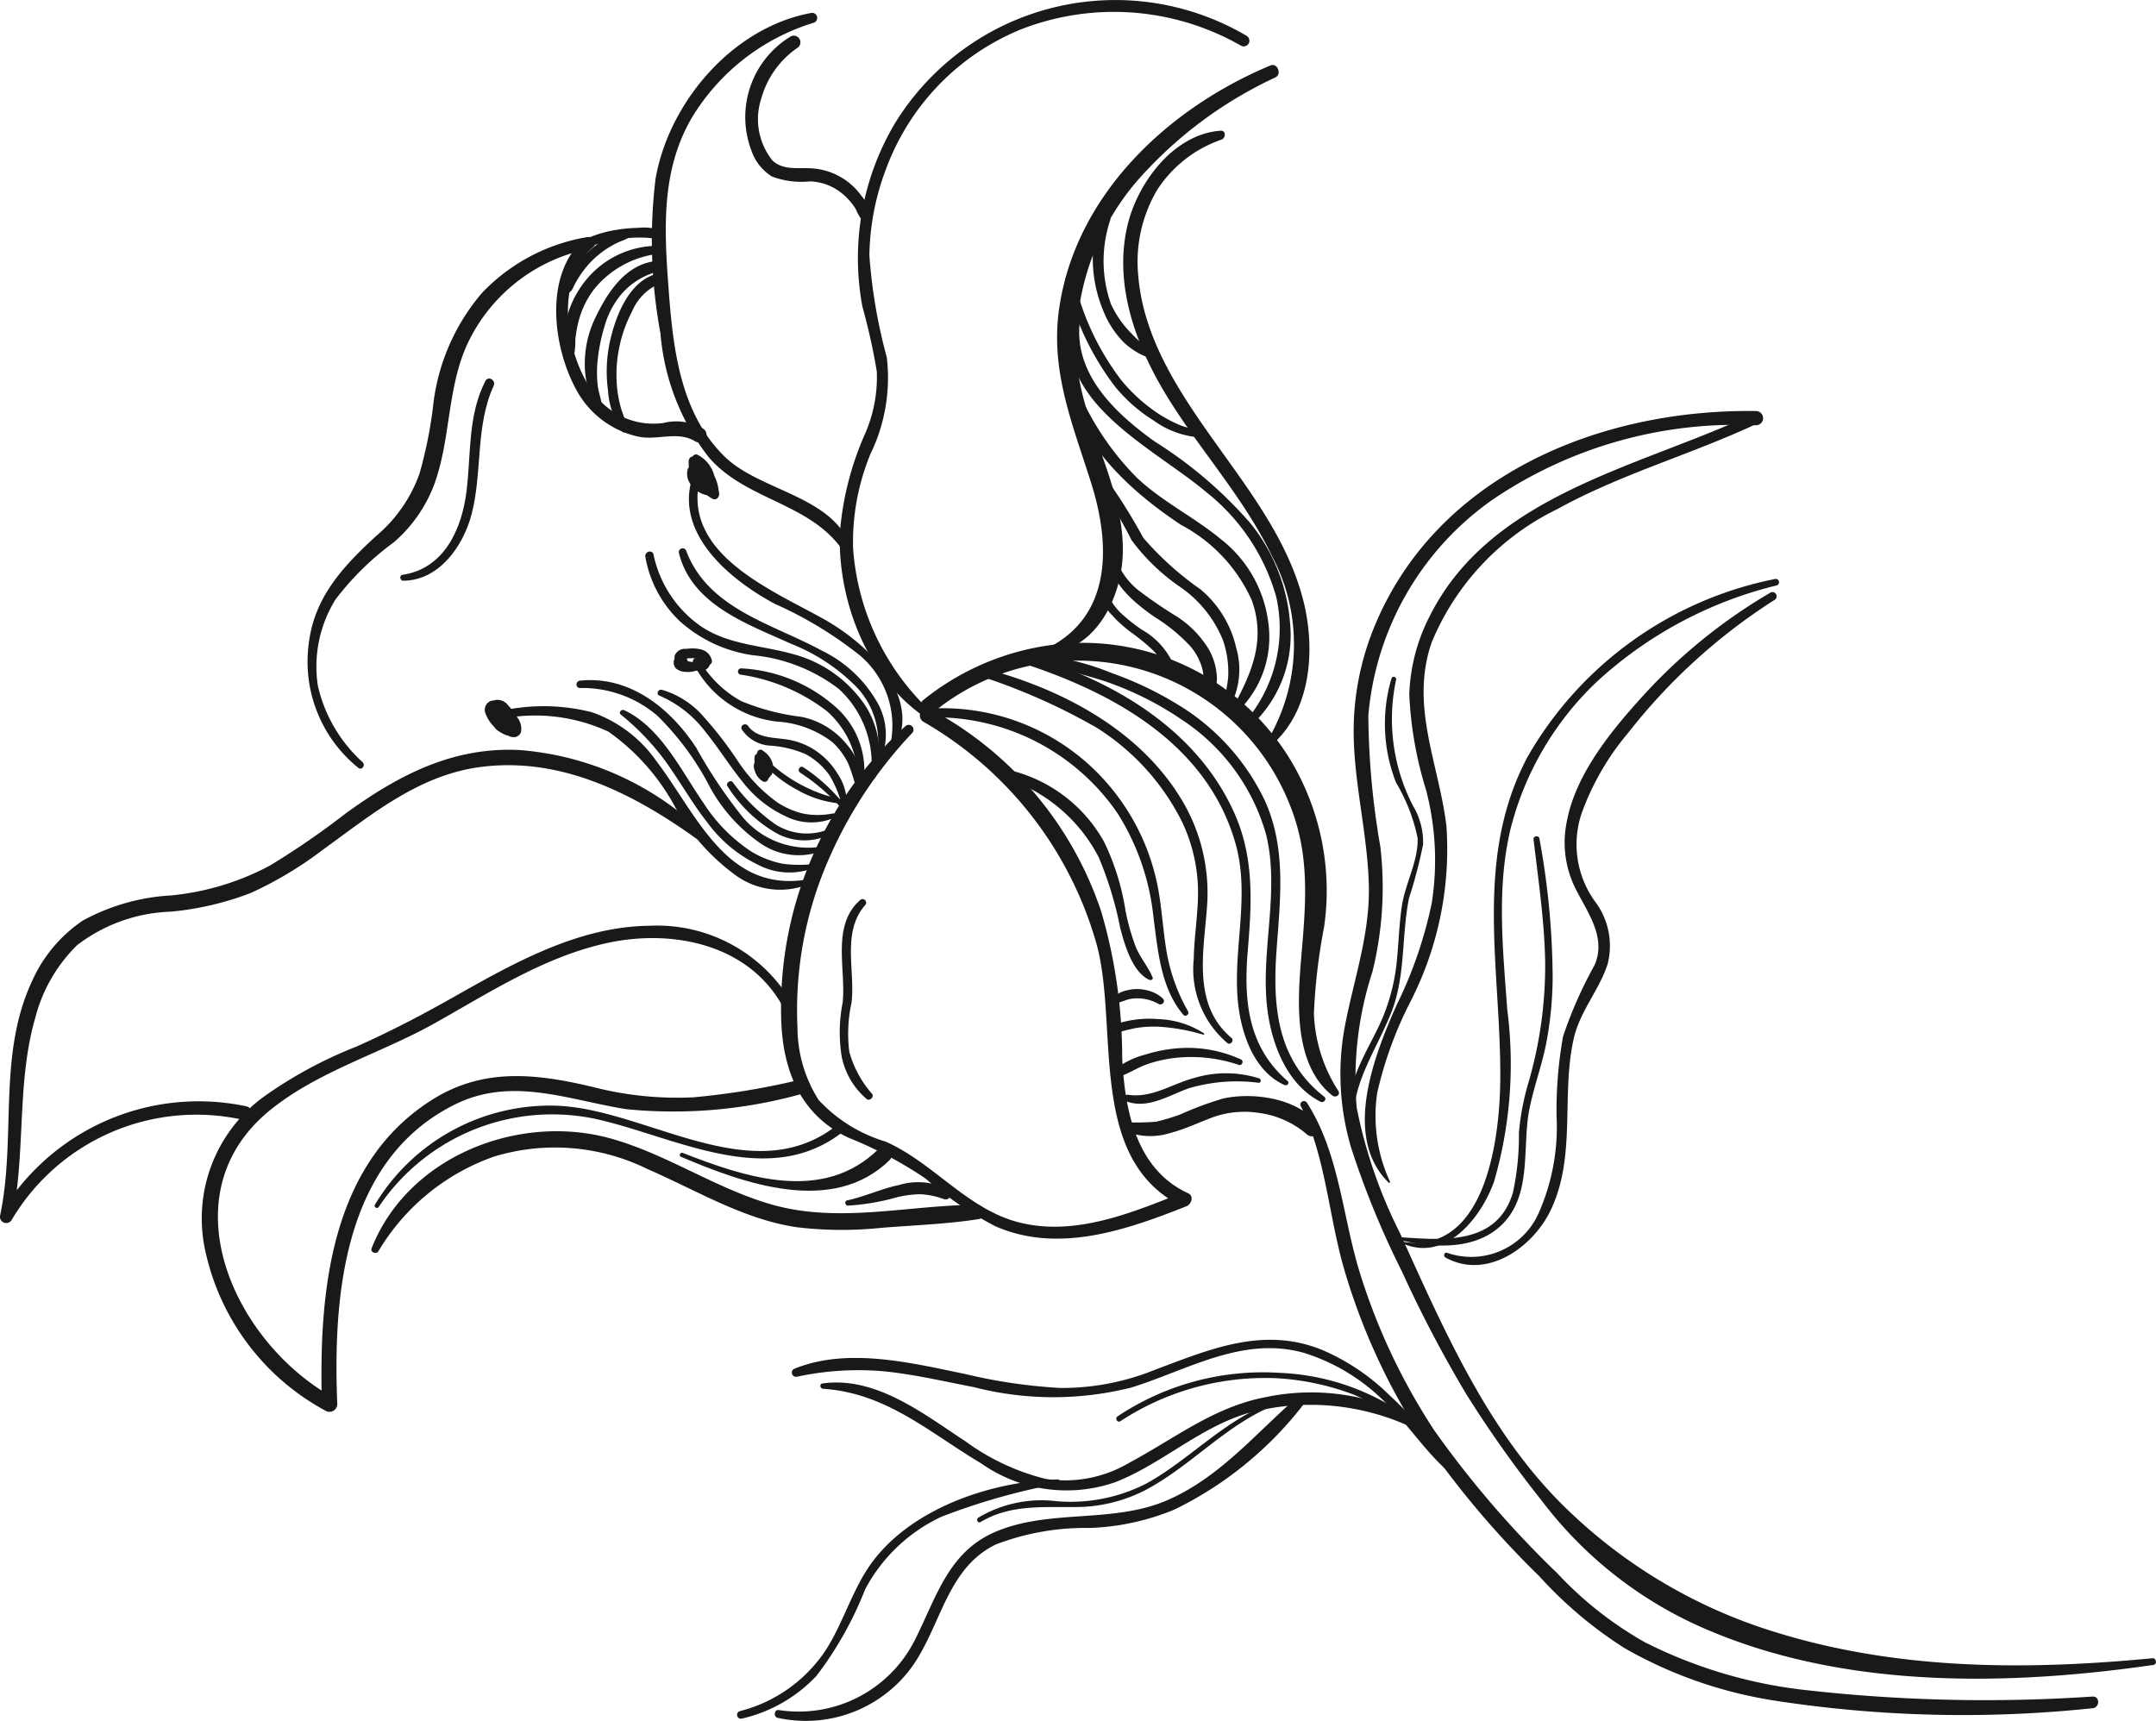 <svg xmlns="http://www.w3.org/2000/svg" xmlns:xlink="http://www.w3.org/1999/xlink" width="97.533" height="77.882" viewBox="0 0 97.533 77.882">
  <defs>
    <clipPath id="clip-path">
      <rect id="長方形_11" data-name="長方形 11" width="97.533" height="77.882" fill="none"/>
    </clipPath>
  </defs>
  <g id="グループ_16" data-name="グループ 16" clip-path="url(#clip-path)">
    <path id="パス_73" data-name="パス 73" d="M80.729,80.353a3.012,3.012,0,0,0,2.086.1c.694-.179,1.336-.5,2.008-.741a4.273,4.273,0,0,1,2.024-.164,4.147,4.147,0,0,1,2.136.957.338.338,0,0,0,.478-.478c-.9-1.156-2.9-1.425-4.24-1.137a15.023,15.023,0,0,0-1.95.723,9.547,9.547,0,0,1-1.106.332,12.455,12.455,0,0,1-1.333.029.208.208,0,0,0-.1.383" transform="translate(-29.874 -29.189)" fill="#181919"/>
    <path id="パス_74" data-name="パス 74" d="M85.058,66.48a6.888,6.888,0,0,1-1.107-3.5,26.294,26.294,0,0,1,.46-3.914,11.49,11.49,0,0,0-.964-6.516A10.981,10.981,0,0,0,73.02,46.215a11.7,11.7,0,0,0-6.739,2.575c-.362.293.152.8.511.511a10.308,10.308,0,0,1,16.073,4.245c.9,2.226.728,4.362.529,6.7-.173,2.034-.428,5.006,1.395,6.444.143.113.375-.027.268-.207" transform="translate(-24.512 -17.118)" fill="#181919"/>
    <path id="パス_75" data-name="パス 75" d="M61.761,51.72a17.245,17.245,0,0,0-5.623,13.3c.072,2.3.884,4.314,3.05,5.329a18.387,18.387,0,0,1,3.487,1.85,16.31,16.31,0,0,0,3.139,2.149c2.853,1.255,5.936.178,8.654-.9.227-.09.356-.461.077-.589-2.366-1.088-2.864-3.769-2.982-6.122a23.554,23.554,0,0,0-.95-6.628A16.19,16.19,0,0,0,62.9,50.964a.326.326,0,0,0-.329.563,16.9,16.9,0,0,1,7.844,10.1c1,3.739-.445,9.658,3.8,11.792q.039-.295.077-.589c-2.346.938-4.974,2.029-7.532,1.311-2.263-.636-3.778-2.685-5.906-3.62a6.784,6.784,0,0,1-3.019-1.877,6.1,6.1,0,0,1-.961-3.269,16.986,16.986,0,0,1,1.029-6.681,19.768,19.768,0,0,1,4.162-6.663.218.218,0,0,0-.308-.308" transform="translate(-20.797 -18.868)" fill="#181919"/>
    <path id="パス_76" data-name="パス 76" d="M75.213,31.287c2.241-.135,3.391-2.618,3.409-4.608.028-3.05-1.854-5.686-2.091-8.688a11.457,11.457,0,0,1,2.623-7.942A18.877,18.877,0,0,1,85.529,5.23c.293-.148.084-.669-.227-.539-4.619,1.926-8.8,5.825-9.557,10.972-.424,2.87.623,5.3,1.46,7.973.864,2.765.931,6-2.046,7.448a.109.109,0,0,0,.055.2" transform="translate(-27.827 -1.73)" fill="#181919"/>
    <path id="パス_77" data-name="パス 77" d="M64.614,32.334a11.2,11.2,0,0,1-3.662-7.512,10.455,10.455,0,0,1,.785-4.282,7.9,7.9,0,0,0,.74-4.365,24.025,24.025,0,0,1-.789-4.625,11.5,11.5,0,0,1,.806-4.043A10.884,10.884,0,0,1,68.62,1.3a11.572,11.572,0,0,1,9.872.763.256.256,0,0,0,.259-.443A11.7,11.7,0,0,0,62.856,5.56a11.944,11.944,0,0,0-1.482,8.322,27.811,27.811,0,0,1,.649,2.922,6.353,6.353,0,0,1-.532,2.826,13.692,13.692,0,0,0-1.14,4.514c-.091,3.147,1.319,6.72,4.066,8.445a.164.164,0,0,0,.2-.256" transform="translate(-22.359 0)" fill="#181919"/>
    <path id="パス_78" data-name="パス 78" d="M41.165,69.966a7.061,7.061,0,0,0-6.394-3.423c-3.21.032-6.107,1.664-8.823,3.2-1.462.828-2.934,1.6-4.471,2.278A19.511,19.511,0,0,0,17.284,74.3,6.81,6.81,0,0,0,14.7,81.391a10.809,10.809,0,0,0,5.415,7.1.352.352,0,0,0,.524-.3c-.2-4.924.287-11.021,5.273-13.538,2.6-1.313,5.131-.237,7.8.189a21.554,21.554,0,0,0,8.094-.735c.4-.089.231-.7-.169-.614a33.133,33.133,0,0,1-4.9.813,15.261,15.261,0,0,1-4.548-.471c-2.52-.6-4.906-.879-7.206.548C20.284,77.3,19.8,83.2,19.944,88.195l.524-.3c-4.487-2.481-7.588-9.16-2.879-13,2.159-1.759,4.984-2.566,7.4-3.91,2.505-1.4,4.961-3.014,7.8-3.649,2.955-.662,6.43.009,8,2.851.136.245.509.027.376-.22" transform="translate(-5.381 -24.655)" fill="#181919"/>
    <path id="パス_79" data-name="パス 79" d="M27.009,86.734a9.9,9.9,0,0,1,5.222-4.275,9.468,9.468,0,0,1,6.959.568c2.208.957,4.321,2.266,6.739,2.626a17.2,17.2,0,0,0,3.876.023c1.444-.113,2.924-.166,4.355-.389.373-.059.276-.65-.087-.648-3.078.011-6.194.85-9.231,0-2.544-.716-4.756-2.276-7.3-2.993-4.166-1.173-9.2.786-10.843,4.96-.073.186.213.29.312.132" transform="translate(-9.887 -30.125)" fill="#181919"/>
    <path id="パス_80" data-name="パス 80" d="M87.529,37.1c1.653-1.524,1.858-4.1,1.4-6.177-.594-2.668-2.259-4.921-3.82-7.1-1.686-2.356-3.474-4.9-3.712-7.879a6.392,6.392,0,0,1,.843-3.854,5.642,5.642,0,0,1,2.932-2.3c.193-.081.2-.424-.055-.4-2.148.16-3.783,2.4-4.222,4.347-.595,2.635.383,5.321,1.734,7.558,1.508,2.5,3.527,4.662,4.8,7.307a8.515,8.515,0,0,1-.142,8.308.16.16,0,0,0,.25.193" transform="translate(-29.905 -3.476)" fill="#181919"/>
    <path id="パス_81" data-name="パス 81" d="M31.774,57.615a13.447,13.447,0,0,0-8.261-3.709c-3.026-.158-5.5,1.141-7.878,2.87a36.735,36.735,0,0,1-3.415,2.351,11.886,11.886,0,0,1-4.507,1.359,9.354,9.354,0,0,0-3.975,1.141,6.478,6.478,0,0,0-2.293,2.745C-.12,67.737.746,71.436.007,74.954a.284.284,0,0,0,.517.218,9.714,9.714,0,0,1,10.451-4.54c.395.1.562-.522.167-.607A10.416,10.416,0,0,0,.035,74.887l.517.218c.618-2.982.195-6.132,1.038-9.064a7.089,7.089,0,0,1,1.891-3.3,7.336,7.336,0,0,1,4.232-1.522,13.5,13.5,0,0,0,3.62-.842,16.863,16.863,0,0,0,3.221-1.922c2.208-1.594,4.362-3.406,7.157-3.779,3.65-.487,6.946,1.194,9.818,3.259.187.134.412-.163.245-.317" transform="translate(0 -19.968)" fill="#181919"/>
    <path id="パス_82" data-name="パス 82" d="M24.607,40.8a6.665,6.665,0,0,1-2.034-3.471,5.771,5.771,0,0,1,.8-3.9,12.837,12.837,0,0,1,2.643-2.589,6.482,6.482,0,0,0,1.8-2.555c.815-2.165.57-4.607,1.657-6.688a7.721,7.721,0,0,1,5.441-4.044l-.264-.454c-1.87,1.586-1.45,4.894-.393,6.827a4.206,4.206,0,0,0,2.8,2.133c.891.193,1.785-.276,2.594.22a.338.338,0,0,0,.341-.584,2.416,2.416,0,0,0-1.795-.249,3.318,3.318,0,0,1-3.023-1.2c-1.37-1.668-1.971-5.212-.144-6.759.228-.193-.025-.5-.264-.454a8.49,8.49,0,0,0-4.777,2.54,9.439,9.439,0,0,0-2.209,5.176,19.5,19.5,0,0,1-.61,2.993,6.546,6.546,0,0,1-1.97,2.825c-1.474,1.357-2.771,2.74-3.032,4.819a6.172,6.172,0,0,0,2.248,5.672c.153.106.315-.123.193-.25" transform="translate(-8.195 -6.306)" fill="#181919"/>
    <path id="パス_83" data-name="パス 83" d="M55.86,25.194c-.757-2.409-4.091-2.605-5.713-4.17-2.04-1.967-2.361-4.953-2.558-7.624s-.344-5.3,1.029-7.691a9.779,9.779,0,0,1,5.527-4.333.229.229,0,0,0-.122-.442c-3.54.658-6.412,4.028-7.021,7.485a23.037,23.037,0,0,0,.22,7.008,10.482,10.482,0,0,0,2.207,5.634c1.724,1.963,4.63,2.034,6.1,4.273.109.166.4.066.334-.14" transform="translate(-17.344 -0.344)" fill="#181919"/>
    <path id="パス_84" data-name="パス 84" d="M59.185,10.97a1.479,1.479,0,0,0-.368-1.155,2.951,2.951,0,0,0-1-.89,3.017,3.017,0,0,0-1.261-.361c-.6-.04-1.273.1-1.761-.349a2.983,2.983,0,0,1-.511-2.808,4.107,4.107,0,0,1,1.642-2.3.3.3,0,0,0-.3-.517,4.265,4.265,0,0,0-1.783,5.184,2.209,2.209,0,0,0,.93,1.163,3.816,3.816,0,0,0,1.714.217,2.417,2.417,0,0,1,1.538.621,2.794,2.794,0,0,1,.54.645,2.474,2.474,0,0,0,.366.612.153.153,0,0,0,.253-.067" transform="translate(-19.845 -0.947)" fill="#181919"/>
    <path id="パス_85" data-name="パス 85" d="M49.924,58.578c-3.748.724-5.1-2.879-6.958-5.329a5.944,5.944,0,0,0-2.909-2.21,8.84,8.84,0,0,0-4.112-.066c-.2.033-.154.373.048.353a7.875,7.875,0,0,1,4.8.588A9.943,9.943,0,0,1,43.82,55.34a9.635,9.635,0,0,0,2.706,3.055A3.425,3.425,0,0,0,50,58.751a.1.1,0,0,0-.073-.173" transform="translate(-13.27 -18.809)" fill="#181919"/>
    <path id="パス_86" data-name="パス 86" d="M52.545,56.419a3.877,3.877,0,0,1-3.554-1.282,22.179,22.179,0,0,1-2.14-3.184c-1.167-1.787-3.008-3.273-5.259-3.042-.208.021-.218.339,0,.333a5.229,5.229,0,0,1,3.5,1.258,12.7,12.7,0,0,1,2.383,3.242,7.4,7.4,0,0,0,2.257,2.514,3.031,3.031,0,0,0,2.887.329c.1-.052.024-.181-.071-.167" transform="translate(-15.351 -18.114)" fill="#181919"/>
    <path id="パス_87" data-name="パス 87" d="M55.188,55.176a3.541,3.541,0,0,1-1.333.008,3.76,3.76,0,0,1-1.182-.511,7.19,7.19,0,0,1-1.815-1.916,17.3,17.3,0,0,0-1.484-1.921,3.939,3.939,0,0,0-1.933-1.259c-.15-.028-.262.18-.11.262a5.149,5.149,0,0,1,2.1,1.653c.586.721,1.074,1.515,1.66,2.236A5.252,5.252,0,0,0,53.045,55.3a2.6,2.6,0,0,0,2.221.06c.108-.062.028-.2-.078-.186" transform="translate(-17.51 -18.368)" fill="#181919"/>
    <path id="パス_88" data-name="パス 88" d="M57.394,53.286a2.651,2.651,0,0,0-.643-2.083A3.551,3.551,0,0,0,54.7,49.956a10.373,10.373,0,0,1-2.729-.714,4.959,4.959,0,0,1-1.9-1.875c-.1-.175-.347-.022-.268.156a4.83,4.83,0,0,0,3.8,2.648A4.581,4.581,0,0,1,56.1,51.1a3.249,3.249,0,0,1,.721.977,8.268,8.268,0,0,1,.376,1.207.1.1,0,0,0,.193,0" transform="translate(-18.445 -17.521)" fill="#181919"/>
    <path id="パス_89" data-name="パス 89" d="M56.8,49.84a3.909,3.909,0,0,0-.7-3.545,5.694,5.694,0,0,0-3.059-2.016c-1.406-.393-2.9-.41-4.15-1.255a5.27,5.27,0,0,1-2.14-3.242c-.057-.245-.407-.137-.37.1a5.246,5.246,0,0,0,1.574,2.928,6.255,6.255,0,0,0,3.3,1.527,7.6,7.6,0,0,1,3.88,1.525,4.615,4.615,0,0,1,1.452,3.948c-.008.132.175.138.216.029" transform="translate(-17.187 -14.689)" fill="#181919"/>
    <path id="パス_90" data-name="パス 90" d="M58.658,46.6c1.624-2.464-1-4.98-3-6.112-2.455-1.383-6.727-3.057-5.568-6.7.052-.162-.209-.278-.28-.118-1.209,2.725,1.461,4.964,3.582,6.1a17.692,17.692,0,0,1,3.851,2.335,4.166,4.166,0,0,1,1.276,4.427c-.031.087.1.131.143.06" transform="translate(-18.342 -12.448)" fill="#181919"/>
    <path id="パス_91" data-name="パス 91" d="M58.424,56.337c-.335-.1-.679-.173-1.011-.288a6.716,6.716,0,0,1-.986-.435,6.814,6.814,0,0,1-1.691-1.285c-.1-.108-.257.052-.162.162a5.861,5.861,0,0,0,1.735,1.384,4.683,4.683,0,0,0,2.095.609.075.075,0,0,0,.02-.147" transform="translate(-20.209 -20.117)" fill="#181919"/>
    <path id="パス_92" data-name="パス 92" d="M59.436,56.8a7.891,7.891,0,0,0-1.827-1.662c-.154-.1-.295.144-.143.244a8.988,8.988,0,0,1,1.824,1.564c.089.1.229-.045.146-.146" transform="translate(-21.268 -20.421)" fill="#181919"/>
    <path id="パス_93" data-name="パス 93" d="M58.045,55.693a2.342,2.342,0,0,0-.395-1.364,3.38,3.38,0,0,0-.985-1.056,3.208,3.208,0,0,0-1.4-.533c-.575-.079-1.3-.068-1.68-.6-.119-.169-.388-.021-.281.164a1.656,1.656,0,0,0,1.263.725,4.858,4.858,0,0,1,1.609.381,3.144,3.144,0,0,1,1.086.957,4.807,4.807,0,0,1,.562,1.353.11.11,0,0,0,.216-.029" transform="translate(-19.742 -19.292)" fill="#181919"/>
    <path id="パス_94" data-name="パス 94" d="M56.958,58.278a2.635,2.635,0,0,1-2.54-.185A8.168,8.168,0,0,1,52.509,56.2c-.11-.13-.337.042-.238.184a6.393,6.393,0,0,0,2.143,2.082,2.632,2.632,0,0,0,2.658.008.113.113,0,0,0-.115-.2" transform="translate(-19.358 -20.806)" fill="#181919"/>
    <path id="パス_95" data-name="パス 95" d="M53.3,58a5.477,5.477,0,0,1-1.4-.017,4.4,4.4,0,0,1-1.4-.546,7.374,7.374,0,0,1-2.157-2.187c-1-1.437-1.923-3.424-3.594-4.211-.121-.057-.276.1-.155.2a11.258,11.258,0,0,1,2.147,2.289c.6.862,1.123,1.771,1.773,2.6a6.148,6.148,0,0,0,2.277,1.9,3.067,3.067,0,0,0,2.55.144A.089.089,0,0,0,53.3,58" transform="translate(-16.51 -18.905)" fill="#181919"/>
    <path id="パス_96" data-name="パス 96" d="M58.65,53.56a3.857,3.857,0,0,0-1.263-3.829,6.973,6.973,0,0,0-4.216-1.691.144.144,0,0,0-.038.281,8.438,8.438,0,0,1,3.907,1.642,4.136,4.136,0,0,1,1.392,3.568c-.015.13.182.143.219.03" transform="translate(-19.649 -17.799)" fill="#181919"/>
    <path id="パス_97" data-name="パス 97" d="M57.767,49.288a2.934,2.934,0,0,0-.052-2.978,5.789,5.789,0,0,0-2.466-2.266c-2.225-1.211-5.127-1.876-6.127-4.5a.173.173,0,0,0-.334.092c.594,2.354,3.1,3.2,5.069,4.1a8.54,8.54,0,0,1,2.952,1.944,3.558,3.558,0,0,1,.82,3.557.075.075,0,0,0,.137.058" transform="translate(-18.074 -14.607)" fill="#181919"/>
    <path id="パス_98" data-name="パス 98" d="M41.648,17.3a.739.739,0,0,0,.428-.075q.2-.073.414-.132a7.789,7.789,0,0,1,.88-.2,6.005,6.005,0,0,1,.9-.075c.145,0,.29,0,.435.01a1.951,1.951,0,0,0,.488.013.2.2,0,0,0,.048-.37,2.37,2.37,0,0,0-.971-.093,6.857,6.857,0,0,0-.956.085,5.552,5.552,0,0,0-.935.227c-.154.053-.3.111-.454.175a.638.638,0,0,0-.351.252.124.124,0,0,0,.073.179" transform="translate(-15.399 -6.068)" fill="#181919"/>
    <path id="パス_99" data-name="パス 99" d="M44.54,26.671a8.666,8.666,0,0,0-.268-.827,5.467,5.467,0,0,1-.189-.905,6.021,6.021,0,0,1,.07-1.847,6.086,6.086,0,0,1,.59-1.7,2.358,2.358,0,0,1,1.241-1.267.23.23,0,0,0-.123-.444c-1.287.337-1.9,2.009-2.138,3.178a6.352,6.352,0,0,0-.065,2.079,3.7,3.7,0,0,0,.641,1.873c.1.118.265-.011.241-.14" transform="translate(-16.155 -7.289)" fill="#181919"/>
    <path id="パス_100" data-name="パス 100" d="M42.786,25.242c-.03-.264-.13-.511-.166-.771a5.335,5.335,0,0,1-.033-.951,8.025,8.025,0,0,1,.331-1.781,3.852,3.852,0,0,1,.82-1.526,3.274,3.274,0,0,1,1.442-.917.253.253,0,0,0-.134-.487c-1.315.252-2.089,1.563-2.605,2.67a4.767,4.767,0,0,0-.414,1.987,3.634,3.634,0,0,0,.141,1.019,2.218,2.218,0,0,0,.363.863.151.151,0,0,0,.256-.106" transform="translate(-15.572 -6.967)" fill="#181919"/>
    <path id="パス_101" data-name="パス 101" d="M40.958,22.742a2.928,2.928,0,0,0,.087-.812,5.405,5.405,0,0,1,.14-.814,4.048,4.048,0,0,1,.734-1.513,4.407,4.407,0,0,1,2.847-1.569c.227-.028.243-.368,0-.366a4.2,4.2,0,0,0-3.284,1.607,4.442,4.442,0,0,0-.841,1.731,3.623,3.623,0,0,0-.1.923,1.418,1.418,0,0,0,.212.867c.065.081.178.021.208-.055" transform="translate(-15.02 -6.546)" fill="#181919"/>
    <path id="パス_102" data-name="パス 102" d="M40.7,20.9a.092.092,0,0,0,0-.183.092.092,0,0,0,0,.183" transform="translate(-15.048 -7.677)" fill="#181919"/>
    <path id="パス_103" data-name="パス 103" d="M40.766,19.374c.15-.069.2-.242.273-.379a4.106,4.106,0,0,1,.252-.424,4.362,4.362,0,0,1,.616-.728,4.088,4.088,0,0,1,.764-.569,3.892,3.892,0,0,1,.441-.221,2,2,0,0,0,.439-.21.154.154,0,0,0-.077-.284,1.149,1.149,0,0,0-.518.123,4.347,4.347,0,0,0-.489.24,4.544,4.544,0,0,0-.849.631,4.105,4.105,0,0,0-.933,1.28.58.58,0,0,0-.079.5.119.119,0,0,0,.159.042" transform="translate(-15.034 -6.135)" fill="#181919"/>
    <path id="パス_104" data-name="パス 104" d="M79.152,42.535a1.513,1.513,0,0,0,.464,1,5.632,5.632,0,0,0,.908.818,9.574,9.574,0,0,1,.935.767,2.47,2.47,0,0,1,.624,1,.217.217,0,0,0,.417-.115,3.375,3.375,0,0,0-1.52-1.793,8.031,8.031,0,0,1-.947-.753,2.658,2.658,0,0,1-.381-.458c-.108-.169-.178-.364-.293-.527a.112.112,0,0,0-.207.056" transform="translate(-29.326 -15.72)" fill="#181919"/>
    <path id="パス_105" data-name="パス 105" d="M79.685,39.552c-.129,1.3,1.116,2.321,2.07,2.983a7.758,7.758,0,0,1,1.624,1.333,2.639,2.639,0,0,1,.512.936,1.74,1.74,0,0,1,.072.486c0,.179-.038.3.068.454a.238.238,0,0,0,.366.047c.241-.188.178-.6.137-.867a2.8,2.8,0,0,0-.336-.937,4.6,4.6,0,0,0-1.45-1.48,20.2,20.2,0,0,1-1.778-1.222,3.268,3.268,0,0,1-1.083-1.761c-.028-.12-.191-.081-.2.027" transform="translate(-29.521 -14.617)" fill="#181919"/>
    <path id="パス_106" data-name="パス 106" d="M84.705,44.646a3.5,3.5,0,0,0,.352-2.772,4.84,4.84,0,0,0-1.615-2.649,13.95,13.95,0,0,1-2.589-2.333A26.049,26.049,0,0,0,79,33.963c-.193-.213-.5.1-.314.313a21.9,21.9,0,0,1,1.641,2.729,9.22,9.22,0,0,0,2.177,2.1,5.362,5.362,0,0,1,1.96,2.437,4.454,4.454,0,0,1,.235,1.484c-.006.522-.178,1.017-.2,1.532a.118.118,0,0,0,.2.082" transform="translate(-29.133 -12.558)" fill="#181919"/>
    <path id="パス_107" data-name="パス 107" d="M84.417,42.289a4.668,4.668,0,0,0,1.359-3.983,5.679,5.679,0,0,0-2.148-3.789c-1.211-1-2.638-1.688-3.786-2.768a12.629,12.629,0,0,1-2.818-4.328c-.1-.215-.425-.059-.37.156.705,2.773,2.893,4.78,5.181,6.3a7.163,7.163,0,0,1,3.2,3.425c.629,1.795-.006,3.251-.85,4.811a.151.151,0,0,0,.235.181" transform="translate(-28.399 -10.122)" fill="#181919"/>
    <path id="パス_108" data-name="パス 108" d="M85.351,40.723A5.552,5.552,0,0,0,86.829,36.4a8.194,8.194,0,0,0-1.8-4.55A19.439,19.439,0,0,0,80.7,28.154c-1.907-1.37-3.869-3.25-3.318-5.833a.2.2,0,0,0-.38-.1c-1.134,4.071,3.561,6.137,6.034,8.225a9.245,9.245,0,0,1,3.166,4.743A6.5,6.5,0,0,1,85.064,40.5c-.118.182.138.355.288.222" transform="translate(-28.467 -8.179)" fill="#181919"/>
    <path id="パス_109" data-name="パス 109" d="M82.8,26.941a9.794,9.794,0,0,0-.945-.329,5.873,5.873,0,0,1-1.065-.548,7.559,7.559,0,0,1-1.7-1.531,11.842,11.842,0,0,1-2.145-4.6.194.194,0,0,0-.375.1A12.488,12.488,0,0,0,78.8,24.815a7.027,7.027,0,0,0,1.749,1.541,4.021,4.021,0,0,0,2.193.772c.089-.01.147-.137.05-.186" transform="translate(-28.366 -7.333)" fill="#181919"/>
    <path id="パス_110" data-name="パス 110" d="M81.561,21.776a5.292,5.292,0,0,1-1.258-.991,4.68,4.68,0,0,1-.945-1.345,5.867,5.867,0,0,1-.037-3.8.255.255,0,0,0-.492-.135,6.1,6.1,0,0,0,.154,4.168,4.292,4.292,0,0,0,.947,1.489,3.318,3.318,0,0,0,1.545.825.114.114,0,0,0,.087-.208" transform="translate(-29.099 -5.677)" fill="#181919"/>
    <path id="パス_111" data-name="パス 111" d="M87.555,67.078c-2.128-1.652-2.347-4.065-2.166-6.6.164-2.309.459-4.6-.517-6.781A10.189,10.189,0,0,0,80.9,49.315,15.573,15.573,0,0,0,77.923,47.9a11.367,11.367,0,0,0-3.188-.8c-.163-.008-.164.208-.036.261,1.077.448,2.264.648,3.359,1.069a14.393,14.393,0,0,1,3.054,1.588,9.207,9.207,0,0,1,3.815,5.223c.6,2.518-.219,5.088.022,7.629.159,1.667.845,3.619,2.435,4.433.134.069.3-.118.171-.222" transform="translate(-27.643 -17.45)" fill="#181919"/>
    <path id="パス_112" data-name="パス 112" d="M85.213,66.291c-1.8-1.557-1.99-3.64-1.8-5.9.184-2.209.3-4.252-.649-6.315-1.776-3.874-5.776-6.107-9.739-7.167a.2.2,0,0,0-.105.38c4.217,1.321,8.606,3.645,9.926,8.212.67,2.315-.06,4.609.1,6.951.1,1.484.655,3.349,2.127,4.021.111.05.249-.09.141-.183" transform="translate(-26.966 -17.378)" fill="#181919"/>
    <path id="パス_113" data-name="パス 113" d="M81.78,64.761c-1.78-1.491-1.257-3.883-1.11-5.9a8.179,8.179,0,0,0-1.253-5.053c-1.928-3.064-5.4-4.867-8.822-5.76a.192.192,0,0,0-.1.37,27.859,27.859,0,0,1,5.173,2.3A10.646,10.646,0,0,1,79.551,55a7.487,7.487,0,0,1,.713,2.982c.026,1.075-.174,2.139-.191,3.212A4.387,4.387,0,0,0,81.6,65c.137.1.312-.127.181-.235" transform="translate(-26.07 -17.799)" fill="#181919"/>
    <path id="パス_114" data-name="パス 114" d="M78.334,64.611a8.235,8.235,0,0,1-.986-2.8c-.148-.918-.2-1.849-.369-2.763a10.059,10.059,0,0,0-1.934-4.305,9.861,9.861,0,0,0-8.487-3.822c-.249.022-.258.4,0,.394a9.99,9.99,0,0,1,8.605,4.364A10.885,10.885,0,0,1,76.77,60.35c.2,1.5.325,3.219,1.355,4.422.1.118.281-.033.209-.161" transform="translate(-24.59 -18.853)" fill="#181919"/>
    <path id="パス_115" data-name="パス 115" d="M83.45,72.059a.033.033,0,0,0,0-.067.033.033,0,0,0,0,.067" transform="translate(-30.908 -26.674)" fill="#181919"/>
    <path id="パス_116" data-name="パス 116" d="M82.277,71.525a1.457,1.457,0,0,0-.485-.305,2.023,2.023,0,0,0-.569-.125,1.826,1.826,0,0,0-.566.053,1.089,1.089,0,0,0-.532.256.176.176,0,0,0,.17.292c.156-.037.3-.11.458-.146a1.816,1.816,0,0,1,.456-.037,1.974,1.974,0,0,1,.88.257c.15.081.321-.12.188-.244" transform="translate(-29.669 -26.34)" fill="#181919"/>
    <path id="パス_117" data-name="パス 117" d="M83.985,73.894a4.052,4.052,0,0,0-2.052-.648,4.881,4.881,0,0,0-2.173.308c-.2.088-.057.4.147.35a9.472,9.472,0,0,1,1.021-.259,5.311,5.311,0,0,1,1-.056,9.012,9.012,0,0,1,2.029.362.031.031,0,0,0,.023-.056" transform="translate(-29.516 -27.134)" fill="#181919"/>
    <path id="パス_118" data-name="パス 118" d="M85.821,75.85a5.768,5.768,0,0,0-2.9-.508,6.478,6.478,0,0,0-1.447.286,3.687,3.687,0,0,0-1.332.645.207.207,0,0,0,.2.343c.443-.161.838-.429,1.292-.578a5.946,5.946,0,0,1,1.333-.277,6.706,6.706,0,0,1,2.75.332c.141.047.24-.18.1-.244" transform="translate(-29.673 -27.908)" fill="#181919"/>
    <path id="パス_119" data-name="パス 119" d="M86.893,77.38a4.977,4.977,0,0,0-2.921-.025c-1.018.264-1.912.923-3.006.767a.153.153,0,0,0-.081.295c.964.371,1.949-.285,2.83-.592a7.658,7.658,0,0,1,3.152-.247c.12.008.125-.159.026-.2" transform="translate(-29.929 -28.585)" fill="#181919"/>
    <path id="パス_120" data-name="パス 120" d="M78.785,64.713c-.191-.475-.553-.879-.753-1.364a9.715,9.715,0,0,1-.471-1.655,11,11,0,0,0-.968-3.11A6.662,6.662,0,0,0,72.157,55.3a.2.2,0,0,0-.1.38,7.275,7.275,0,0,1,4.289,3.592,16.342,16.342,0,0,1,.976,3.208c.2.747.542,1.99,1.316,2.344.071.032.188-.023.151-.116" transform="translate(-26.645 -20.489)" fill="#181919"/>
    <path id="パス_121" data-name="パス 121" d="M27.1,84.06a9.446,9.446,0,0,1,10.241-3.886c3.448.861,7.514,3.043,10.774.471.2-.161-.084-.446-.286-.286-3.8,2.993-8.558-.706-12.626-.883a9.239,9.239,0,0,0-8.275,4.483.1.1,0,0,0,.172.1" transform="translate(-9.971 -29.444)" fill="#181919"/>
    <path id="パス_122" data-name="パス 122" d="M48.895,82.873c2.828,1.2,6.872,2.69,9.454.145.326-.321-.176-.823-.5-.5-2.512,2.476-6.027,1.294-8.877.179-.1-.04-.176.135-.075.178" transform="translate(-18.098 -30.535)" fill="#181919"/>
    <path id="パス_123" data-name="パス 123" d="M60.87,86.041a10.374,10.374,0,0,0,2.228-.382,4.755,4.755,0,0,1,1.062-.134,3.6,3.6,0,0,1,1.054.224c.278.084.4-.29.186-.441a2.971,2.971,0,0,0-2.217-.2c-.8.164-1.547.524-2.347.694-.137.029-.1.239.033.24" transform="translate(-22.509 -31.49)" fill="#181919"/>
    <path id="パス_124" data-name="パス 124" d="M61.8,73.442a4.847,4.847,0,0,1-1.029-1.9,6.576,6.576,0,0,1,.1-2.224c.176-1.45-.453-3.183.614-4.413a.161.161,0,0,0-.228-.228c-1.312,1.165-.623,3.127-.788,4.641a6.9,6.9,0,0,0-.038,2.463,3.415,3.415,0,0,0,1.131,1.9c.138.1.341-.1.239-.239" transform="translate(-22.35 -23.948)" fill="#181919"/>
    <path id="パス_125" data-name="パス 125" d="M28.9,36.357c1.63-.008,2.717-1.574,3.092-3,.5-1.912.162-3.985,1-5.819.114-.249-.246-.47-.374-.218-.8,1.555-.645,3.295-.852,4.978-.212,1.717-1.005,3.513-2.9,3.793-.154.023-.114.268.036.267" transform="translate(-10.66 -10.081)" fill="#181919"/>
    <path id="パス_126" data-name="パス 126" d="M93.48,79.383c1.131,2.31,1.251,4.966,1.968,7.41a28.815,28.815,0,0,0,2.814,6.494,41.591,41.591,0,0,0,6,7.355,18.753,18.753,0,0,0,3.871,3.263,19.773,19.773,0,0,0,6.79,2.369,55.856,55.856,0,0,0,14.37.342c.333-.028.342-.542,0-.528a72.408,72.408,0,0,1-12.987-.294,21.271,21.271,0,0,1-7.276-2.168,16.45,16.45,0,0,1-3.941-3.106,45.266,45.266,0,0,1-5.571-6.468,28.168,28.168,0,0,1-3.385-7.181c-.781-2.542-.917-5.368-2.381-7.651a.161.161,0,0,0-.278.162" transform="translate(-34.629 -29.324)" fill="#181919"/>
    <path id="パス_127" data-name="パス 127" d="M133.077,85.974c-6.039.579-12.109.536-17.906-1.453a23.374,23.374,0,0,1-8.521-5.223c-3.587-3.423-5.609-8.122-7.628-12.566a22.085,22.085,0,0,1-1.955-5.673,15.615,15.615,0,0,1,.712-6.146,15.917,15.917,0,0,0,.356-5.672,35.785,35.785,0,0,1-.541-5.922,13.31,13.31,0,0,1,5.6-9.753,19.616,19.616,0,0,1,11.936-3.38.322.322,0,0,0,0-.644c-7.073-.1-14.531,2.933-17.314,9.883a12.465,12.465,0,0,0-.874,5.178c.091,2.139.618,4.236.674,6.378.058,2.175-.646,4.173-1.061,6.278a11.717,11.717,0,0,0,.262,5.618,39.585,39.585,0,0,0,2.3,5.606,57.138,57.138,0,0,0,2.915,5.555,52.638,52.638,0,0,0,3.433,4.842,18.38,18.38,0,0,0,7.582,5.855c6.223,2.623,13.5,2.491,20.065,1.542.169-.025.131-.316-.04-.3" transform="translate(-35.693 -10.944)" fill="#181919"/>
    <path id="パス_128" data-name="パス 128" d="M99.225,64.5a7.122,7.122,0,0,1-.583-4.012,17.537,17.537,0,0,1,1.506-4.138,15.139,15.139,0,0,0,1.628-7.955c-.348-2.833-1.661-5.443-.665-8.307a11.656,11.656,0,0,1,5.676-6.022c2.871-1.589,6.063-2.474,9.027-3.863.278-.13.036-.541-.241-.412-5.059,2.371-11.752,3.6-14.523,9.056a8.353,8.353,0,0,0-.954,3.6,17.153,17.153,0,0,0,.76,4.328,12.546,12.546,0,0,1,.259,5.1,19.237,19.237,0,0,1-1.579,4.6c-1,2.246-2.493,5.976-.373,8.062.024.023.075,0,.06-.035" transform="translate(-36.343 -11.027)" fill="#181919"/>
    <path id="パス_129" data-name="パス 129" d="M100.617,71.626c1.989.993,3.643-1.063,4.243-2.733a19.051,19.051,0,0,0,.6-7.8c-.195-2.732-.495-5.528.164-8.223a13.853,13.853,0,0,1,3.907-6.621,18.462,18.462,0,0,1,8.12-4.343.15.15,0,0,0-.08-.289,16.641,16.641,0,0,0-11.192,8.048c-2.463,4.641-1.188,9.644-1.234,14.625-.025,2.646-.654,7.989-4.509,7.3-.023,0-.041.028-.017.04" transform="translate(-37.276 -15.418)" fill="#181919"/>
    <path id="パス_130" data-name="パス 130" d="M103.826,72.656c1.87,1.05,3.973-.449,4.778-2.142,1.161-2.441.465-5.17,1.032-7.729.282-1.273,1.153-2.2,1.54-3.4a3.338,3.338,0,0,0-.6-2.871A4.411,4.411,0,0,1,110,52.565a11.87,11.87,0,0,1,2.095-3.628,26.432,26.432,0,0,1,6.638-6.032.189.189,0,0,0-.191-.326,24.557,24.557,0,0,0-5.518,4.4c-1.5,1.624-3.266,3.694-3.689,5.931a4.675,4.675,0,0,0,.3,2.877c.535,1.158,1.516,2.3.957,3.633a19.269,19.269,0,0,0-1.43,3.231,18.752,18.752,0,0,0-.295,3.645,9.614,9.614,0,0,1-.851,4.446,3.333,3.333,0,0,1-4.1,1.709c-.12-.042-.194.142-.086.2" transform="translate(-38.45 -15.765)" fill="#181919"/>
    <path id="パス_131" data-name="パス 131" d="M86.626,102.185a13.01,13.01,0,0,0-2.636-3.332,9.857,9.857,0,0,0-3.08-2.087c-2.661-1.087-5.082-.038-7.6.906a11.153,11.153,0,0,1-4.257.811,24.193,24.193,0,0,1-4.3-.631c-2.428-.5-5.295-1.216-7.7-.248a.191.191,0,0,0,.1.369,13.184,13.184,0,0,1,3.948-.241c1.358.138,2.69.453,4.029.71a14.433,14.433,0,0,0,7.155.018c2.556-.8,5.035-2.345,7.8-1.563a8.918,8.918,0,0,1,3.645,2.211c1.02.969,1.79,2.189,2.835,3.12a.036.036,0,0,0,.057-.043" transform="translate(-21.091 -35.682)" fill="#181919"/>
    <path id="パス_132" data-name="パス 132" d="M59.078,99.658c2.864.186,4.8,1.974,7.153,3.375a6.716,6.716,0,0,0,6.078.847c2.089-.825,3.755-2.43,5.922-3.1a10.8,10.8,0,0,1,7.505.635c.235.1.375-.276.169-.4a10.026,10.026,0,0,0-6.8-.98c-2.339.443-4.095,1.854-6.139,2.95a5.716,5.716,0,0,1-3.832.747,10.374,10.374,0,0,1-3.6-1.687c-1.9-1.244-4.064-2.972-6.489-2.627-.143.02-.1.232.033.24" transform="translate(-21.845 -36.819)" fill="#181919"/>
    <path id="パス_133" data-name="パス 133" d="M67.477,106.341c-2.915.082-6.392,1.22-8.264,3.567-.991,1.243-1.377,2.816-2.226,4.142a6.61,6.61,0,0,1-3.9,2.776.175.175,0,0,0,.093.337,6.669,6.669,0,0,0,3.382-1.938,16.241,16.241,0,0,0,2.2-3.915,7.521,7.521,0,0,1,3.448-3.28,29.566,29.566,0,0,1,5.3-1.5.1.1,0,0,0-.026-.191" transform="translate(-19.623 -39.401)" fill="#181919"/>
    <path id="パス_134" data-name="パス 134" d="M55.806,114.9a5.936,5.936,0,0,0,5.808-1.96c1.566-1.845,1.7-4.743,4.071-5.886a11.323,11.323,0,0,1,4.243-.744,10.993,10.993,0,0,0,3.842-.837,16.533,16.533,0,0,0,5.848-4.778.211.211,0,0,0-.3-.3c-1.9,1.644-3.458,3.577-5.811,4.628-2.5,1.118-5.341.4-7.84,1.459-2.148.913-2.682,2.986-3.652,4.9a5.884,5.884,0,0,1-6.163,3.166c-.2-.022-.24.3-.048.354" transform="translate(-20.63 -37.174)" fill="#181919"/>
    <path id="パス_135" data-name="パス 135" d="M94.291,101.368a10.665,10.665,0,0,0-6.653-2.7,11.853,11.853,0,0,0-7.359,1.968c-.134.09-.01.307.128.218a11.944,11.944,0,0,1,7.114-1.942A11.679,11.679,0,0,1,91,99.667a19.127,19.127,0,0,1,3.216,1.792.058.058,0,0,0,.071-.091" transform="translate(-29.723 -36.549)" fill="#181919"/>
    <path id="パス_136" data-name="パス 136" d="M83.712,100.736c-2.232.746-3.813,2.594-5.838,3.713a7.525,7.525,0,0,1-4.044.8,5.586,5.586,0,0,0-3.559.745c-.113.084-.014.269.112.193,1.3-.778,2.726-.664,4.176-.676a6.915,6.915,0,0,0,3.27-.764c2.1-1.107,3.677-3,5.92-3.874.082-.032.05-.164-.037-.135" transform="translate(-26.018 -37.322)" fill="#181919"/>
    <path id="パス_137" data-name="パス 137" d="M100.523,78.376c1.505.366,3.426.49,4.635-.675,1.4-1.353.918-3.508,1.255-5.231.2-1.008.563-1.974.763-2.983a16.428,16.428,0,0,0,.292-2.99,35.664,35.664,0,0,0-.6-6.286c-.025-.148-.283-.115-.265.036.215,1.832.488,3.66.526,5.507a18.972,18.972,0,0,1-.771,5.558,11.159,11.159,0,0,0-.417,2.233,12.007,12.007,0,0,1-.275,2.707c-.721,2.377-3.156,2.132-5.127,2a.063.063,0,0,0-.017.124" transform="translate(-37.229 -22.274)" fill="#181919"/>
    <path id="パス_138" data-name="パス 138" d="M97.124,69.2c-.144-2.057.961-3.492,1.7-5.307.679-1.68.472-3.486.822-5.231a21.632,21.632,0,0,0,.636-2.42,3.184,3.184,0,0,0-.45-1.744,8.537,8.537,0,0,1-.771-5.714.108.108,0,0,0-.208-.058,7.243,7.243,0,0,0,.209,4.717,8.026,8.026,0,0,1,.974,2.512c.032,1.025-.556,2.041-.711,3.049-.128.84-.146,1.69-.233,2.533a8.875,8.875,0,0,1-.921,3.147c-.672,1.353-1.676,2.969-1.078,4.522.007.018.037.017.036-.005" transform="translate(-35.905 -18.027)" fill="#181919"/>
    <path id="パス_139" data-name="パス 139" d="M35.811,51.409a.681.681,0,0,0-.055-.7.377.377,0,0,0-.575.014c-.179.237.055.5.2.681.076.094.156.184.239.273a1.3,1.3,0,0,0,.252.225.5.5,0,0,0,.347.084.351.351,0,0,0,.267-.227.811.811,0,0,0-.164-.655,2.886,2.886,0,0,0-.426-.561.581.581,0,0,0-.655-.212.558.558,0,0,0-.3.53,1.193,1.193,0,0,0,.316.642.627.627,0,0,0,.589.3.387.387,0,0,0,.278-.188.472.472,0,0,0,.007-.4,1.81,1.81,0,0,0-.39-.6c-.159-.164-.395-.346-.638-.259a.434.434,0,0,0-.218.575,1.639,1.639,0,0,0,.356.56,1.36,1.36,0,0,0,.556.4.416.416,0,0,0,.552-.286.76.76,0,0,0-.166-.595,1.426,1.426,0,0,0-.794-.551.174.174,0,0,0-.218.166.962.962,0,0,0,.412.84c.129.094.283-.112.169-.22a.775.775,0,0,1-.237-.62L35.3,50.8a1.1,1.1,0,0,1,.643.5c.009.016.019.033.028.05,0,0,.022.052.01.021a.686.686,0,0,1,.027.093c.006.031,0-.039,0,.013,0,.017,0,.034,0,.051,0-.038,0,.01,0,.017s-.007.02,0,0L36,51.557,36,51.57c.011-.015.009-.015-.005,0,.028-.007-.026.014,0,0a.086.086,0,0,1-.045,0,.427.427,0,0,1-.183-.083,1.6,1.6,0,0,1-.337-.315,1.433,1.433,0,0,1-.124-.181c-.019-.033-.037-.065-.053-.1s.006.027-.009-.023c-.006-.017-.011-.033-.016-.051a.471.471,0,0,1-.011-.052c.005.036,0-.019,0-.022s.01-.054,0-.018c0,0,.008-.048.006-.023l0,.007c.011-.017.011-.018,0,0l.011-.011c-.016.011-.013.01.007,0-.03.006.037,0,0,0,.033,0,0,0,.028,0a.316.316,0,0,1,.086.043.553.553,0,0,1,.069.057,1.587,1.587,0,0,1,.17.186,1.365,1.365,0,0,1,.215.395s.013.065.008.034v.021q0-.023,0,.011l0-.011c.014-.016.014-.016,0,0l.013-.009a.111.111,0,0,1-.021.012l-.007,0q.029-.012,0,0l-.016,0c.021,0,.021,0,0,0-.008,0-.057-.011-.018,0-.006,0-.048-.016-.022-.005a.885.885,0,0,1-.289-.3.872.872,0,0,1-.108-.191c-.006-.016-.011-.033-.015-.05,0,0-.009-.067-.007-.031,0-.017,0-.034,0-.051,0-.04-.008.015,0-.02.005-.016.009-.033.014-.05-.011.034.007-.015.009-.019s.031-.049.009-.02c.009-.011.019-.02.028-.03a.071.071,0,0,1,.07-.021.36.36,0,0,1,.154.1,2.322,2.322,0,0,1,.174.186,2.459,2.459,0,0,1,.279.4,1.238,1.238,0,0,1,.094.2.322.322,0,0,1,.018.075s0,.06,0,.025c-.006.02-.006.023,0,.008l-.009.015c.018-.011.011,0,0,0,.014-.006.013-.005-.007,0,.018,0,.016,0-.006,0a.451.451,0,0,1-.058-.016.633.633,0,0,1-.2-.149,3.488,3.488,0,0,1-.384-.449.431.431,0,0,1-.062-.1c.018.054-.008-.023-.008-.024.006-.018.006-.02,0,0s-.01.011,0,0l-.008.006a.184.184,0,0,1,.026-.016c-.024.011.016,0,.021,0-.031.005.017,0,.021,0-.016,0-.014,0,0,0-.012-.006-.008,0,.009.006a.237.237,0,0,1,.085.146.788.788,0,0,1-.016.29.118.118,0,0,0,.228.063" transform="translate(-12.917 -18.635)" fill="#181919"/>
    <path id="パス_140" data-name="パス 140" d="M49.2,46.884a.253.253,0,0,0-.375.189.45.45,0,0,0,.325.444.88.88,0,0,0,.631.089.4.4,0,0,0,.276-.477.7.7,0,0,0-.456-.4,1.437,1.437,0,0,0-.649-.1.5.5,0,0,0-.485.284c-.069.219.118.409.3.5a1.3,1.3,0,0,0,1.3-.08.169.169,0,0,0,.073-.179.652.652,0,0,0-.467-.492,1.648,1.648,0,0,0-.776-.011.484.484,0,0,0-.448.429.547.547,0,0,0,.492.5,1.185,1.185,0,0,0,.683-.045.383.383,0,0,0,.133-.6.782.782,0,0,0-.727-.187.615.615,0,0,0-.6.392.38.38,0,0,0,.1.387.677.677,0,0,0,.4.144,1.219,1.219,0,0,0,.429-.033,1.047,1.047,0,0,0,.4-.206.142.142,0,0,0,.011-.188.145.145,0,0,0-.185-.037,1.266,1.266,0,0,1-.486.144c-.108.008-.321.016-.376-.081.009.015,0-.029,0-.008,0-.04-.007.008,0-.031a.182.182,0,0,1,.03-.064.3.3,0,0,1,.191-.093,1.6,1.6,0,0,1,.233-.019.584.584,0,0,1,.259.026.161.161,0,0,1,.089.1c-.006-.018,0,.026,0,.009,0,0-.018.049-.006.021-.017.037.016-.013-.011.016-.014.013-.014.014,0,.005l-.027.016a.519.519,0,0,1-.133.038,1.423,1.423,0,0,1-.237,0c-.13-.006-.331-.03-.366-.186-.024-.1.09-.141.191-.162a1.5,1.5,0,0,1,.244-.023,1.285,1.285,0,0,1,.311.012c.14.029.316.122.334.263l.079-.137a1.051,1.051,0,0,1-.715.163.875.875,0,0,1-.343-.116.283.283,0,0,1-.089-.088c-.009-.016,0-.014,0-.026a.161.161,0,0,1,.036-.026.782.782,0,0,1,.375-.042,1.145,1.145,0,0,1,.4.1c.077.036.232.109.226.214s-.15.138-.234.135a.924.924,0,0,1-.239-.055.939.939,0,0,1-.208-.084.176.176,0,0,1-.1-.152.065.065,0,0,1,.1-.053c.1.059.179-.087.088-.15" transform="translate(-17.937 -17.271)" fill="#181919"/>
    <path id="パス_141" data-name="パス 141" d="M54.466,54.5a.523.523,0,0,0,0-.183c-.005-.027-.015-.052-.021-.079a.248.248,0,0,0-.033-.1.11.11,0,0,0-.2.055,1.252,1.252,0,0,0,.094.638.716.716,0,0,0,.153.252.232.232,0,0,0,.33-.016.715.715,0,0,0,.074-.591,1.183,1.183,0,0,0-.277-.546A.153.153,0,0,0,54.33,54a1.508,1.508,0,0,0-.04.634c.028.19.09.439.286.522a.345.345,0,0,0,.451-.264.786.786,0,0,0-.065-.543.943.943,0,0,0-.407-.428.158.158,0,0,0-.229.093,1.045,1.045,0,0,0,.291,1.147.184.184,0,0,0,.171.045.176.176,0,0,0,.123-.123.779.779,0,0,0-.021-.642.432.432,0,0,0-.5-.171.421.421,0,0,0-.176.552.809.809,0,0,0,.373.5.167.167,0,0,0,.2-.262c-.037-.043.018.025-.015-.019a.425.425,0,0,0-.054-.061.886.886,0,0,1-.067-.071l-.017-.02c.008.01.009.011,0,0s-.017-.024-.025-.037a.9.9,0,0,1-.052-.093c-.023-.047.007.026-.01-.023-.006-.017-.012-.033-.017-.05s-.008-.028-.012-.043,0-.017-.005-.026c0,.013,0,.013,0,0a.343.343,0,0,1,0-.044c0,.033,0-.025,0,0,.011-.017.012-.02,0-.009s-.007.009,0,0-.013.017-.022.009.059-.008,0,0a.25.25,0,0,0,.031,0c.013,0,.009,0-.012,0l.019,0,.031.009c-.036-.013,0,0,.008.007s.034.03.009.006c.009.009.02.018.028.028-.018-.021,0,0,0,.01-.012-.023,0,.006.005.016a.254.254,0,0,1,.007.028c0,.02.005.025,0,.015a.615.615,0,0,1,0,.093c0-.021-.006.033-.006.031,0,.02-.009.039-.014.058-.009.038-.021.077-.032.115l.294-.078a1.135,1.135,0,0,1-.1-.087c-.014-.016-.028-.032-.042-.048.02.026-.017-.026-.021-.031a1.09,1.09,0,0,1-.062-.113l0,0c0-.01-.008-.02-.012-.03s-.012-.036-.018-.054a.862.862,0,0,1-.026-.118c0,.031,0-.031,0-.037,0-.021,0-.043,0-.064s0-.043,0-.065,0-.021,0-.006l.006-.031a.782.782,0,0,1,.033-.125l-.229.093a.52.52,0,0,1,.178.14s.031.039.018.02c.013.018.026.037.037.056a.664.664,0,0,1,.033.059s.021.046.011.023a.761.761,0,0,1,.035.111c0,.006.012.067.008.04a.476.476,0,0,1,0,.067c0,.016,0,.032,0,.048,0-.038,0,.02-.007.029s-.016.043,0,.016a.3.3,0,0,1-.028.05c.012-.015.011-.016,0,0s-.013.012,0,0,.008-.007-.005,0c.021-.008.023-.009.005,0,.023,0,.025,0,.005,0a.038.038,0,0,1,.026.007c-.014-.009-.018-.011-.009,0s.006,0-.006-.008l0-.005q-.009-.014-.017-.028c-.005-.01-.01-.02-.014-.03.005.013.005.012,0,0a1.331,1.331,0,0,1-.046-.147,1.106,1.106,0,0,1,.009-.55l-.253.067a.866.866,0,0,1,.185.342.771.771,0,0,1,.032.191,1.036,1.036,0,0,1,0,.108s-.006.051,0,.029a.335.335,0,0,1-.011.043c.008-.025-.009.022-.011.019s.026-.018.028-.018.043,0,.04.005l-.025-.027a.8.8,0,0,1-.106-.194,1.062,1.062,0,0,1-.072-.449l-.185.077c.029.036.06.043.077.089a.337.337,0,0,1,.021.125c0,.071.115.091.128.017" transform="translate(-20.073 -19.965)" fill="#181919"/>
    <path id="パス_142" data-name="パス 142" d="M50.146,33.038a.391.391,0,0,0-.4-.3.134.134,0,0,0-.126.166,1.685,1.685,0,0,0,.767,1.12.172.172,0,0,0,.256-.147,1.476,1.476,0,0,0-.784-1.187.171.171,0,0,0-.249.1,1.755,1.755,0,0,0,.915,1.883.187.187,0,0,0,.278-.159,1.839,1.839,0,0,0-1.131-1.741c-.116-.049-.218.071-.227.172a1.7,1.7,0,0,0,1.131,1.713.2.2,0,0,0,.247-.188,1.715,1.715,0,0,0-.741-1.27A.579.579,0,0,0,49.7,33.1a.386.386,0,0,0-.311.264.808.808,0,0,0,.169.692,1.143,1.143,0,0,0,.683.449.209.209,0,0,0,.251-.142,1.045,1.045,0,0,0-.332-1.1.193.193,0,0,0-.3.038l-.059.1c-.1.171.138.365.277.214l.08-.087h-.269a.749.749,0,0,1,.206.334.715.715,0,0,1,0,.385l.251-.142a.749.749,0,0,1-.476-.281.629.629,0,0,1-.128-.276c0,.014,0-.035,0-.042s0-.042,0-.034c0-.018.011-.016.027-.008a.877.877,0,0,1,.24.152,1.336,1.336,0,0,1,.429.854l.247-.188a1.315,1.315,0,0,1-.876-1.337l-.269.155a1.511,1.511,0,0,1,.9,1.414l.278-.159a1.38,1.38,0,0,1-.775-1.475l-.249.1a1.184,1.184,0,0,1,.615.894l.256-.147a1.4,1.4,0,0,1-.687-.9L49.748,33a.143.143,0,0,1,.167.1.12.12,0,0,0,.231-.064" transform="translate(-18.288 -12.105)" fill="#181919"/>
  </g>
</svg>
